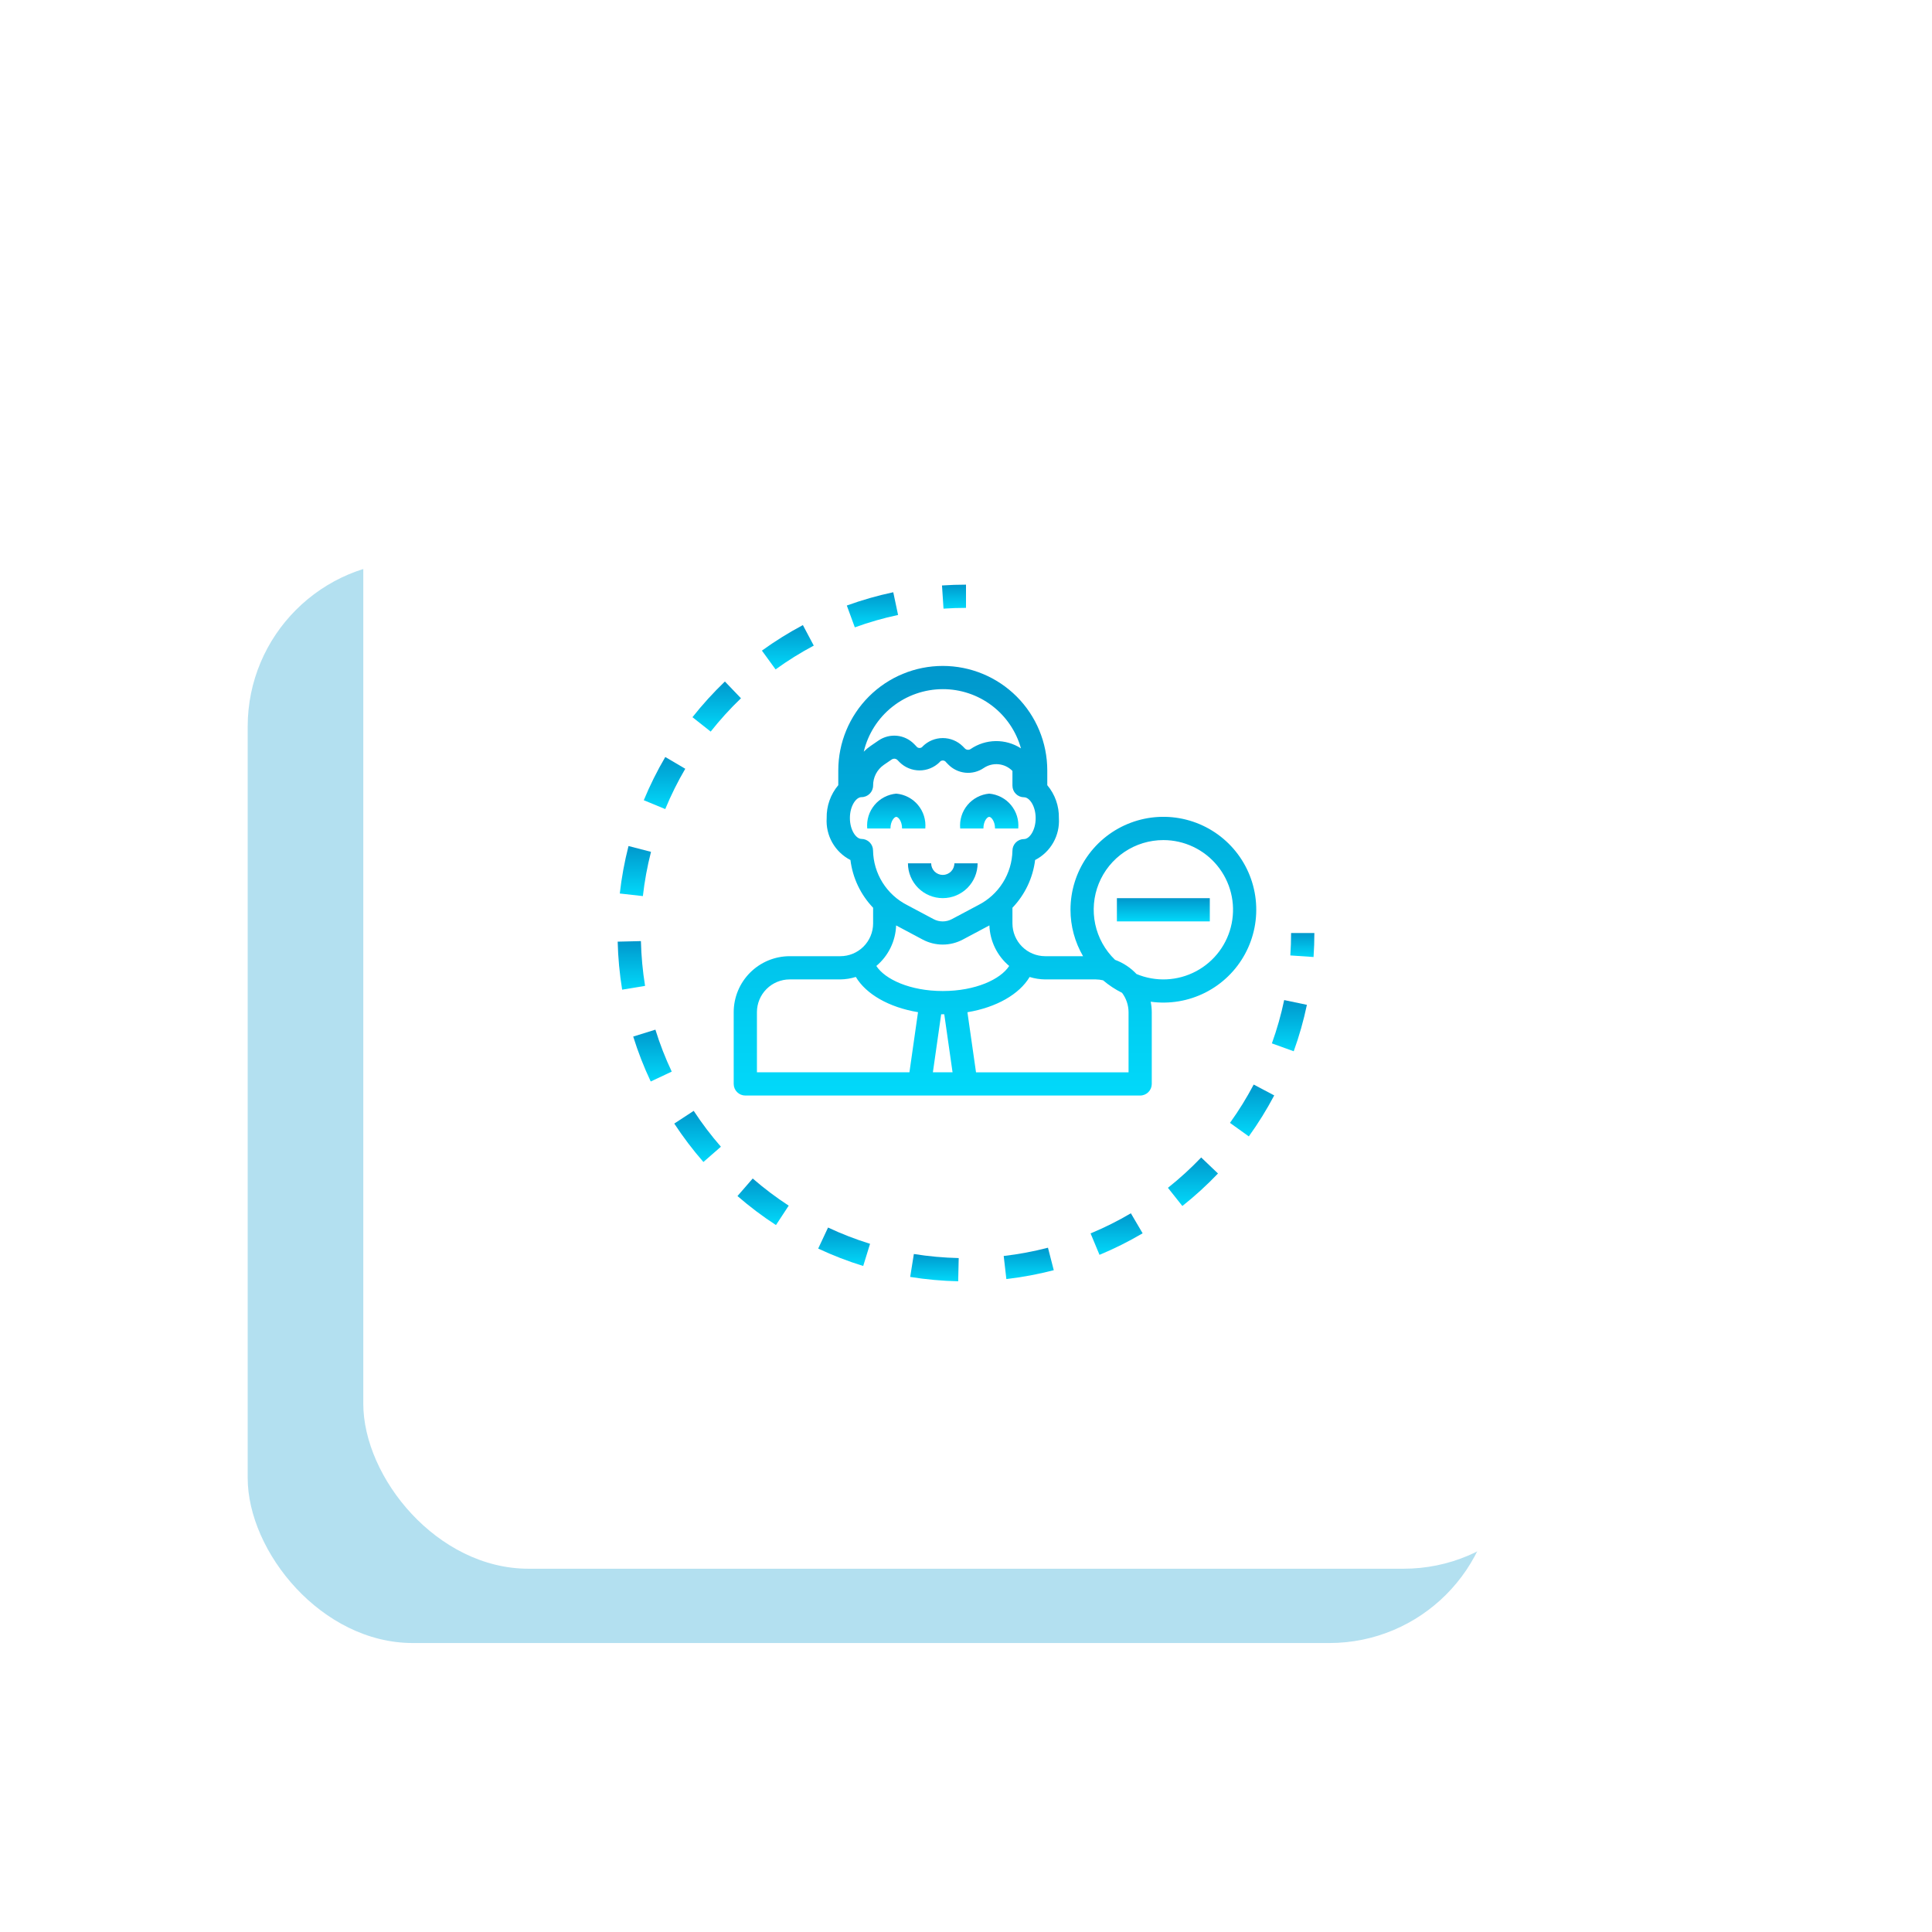 <?xml version="1.0" encoding="UTF-8"?>
<svg xmlns="http://www.w3.org/2000/svg" width="234" height="234" viewBox="0 0 234 234" fill="none">
  <rect x="30" y="68" width="151" height="131" rx="20" fill="#0097CC" fill-opacity="0.3"></rect>
  <g filter="url(#filter0_d_81_12)">
    <rect x="44" y="40" width="146" height="146" rx="20" fill="white"></rect>
  </g>
  <path d="M108.554 98.938C108.803 98.938 109.257 99.472 109.257 100.344H112.07C112.117 99.836 112.063 99.323 111.912 98.836C111.761 98.349 111.515 97.896 111.188 97.504C110.862 97.112 110.461 96.788 110.009 96.552C109.557 96.315 109.062 96.17 108.554 96.125C108.046 96.17 107.551 96.315 107.099 96.551C106.647 96.788 106.246 97.112 105.919 97.504C105.592 97.896 105.346 98.348 105.195 98.836C105.044 99.323 104.991 99.836 105.038 100.344H107.851C107.851 99.475 108.306 98.938 108.554 98.938Z" fill="url(#paint0_linear_81_12)"></path>
  <path d="M119.812 98.938C120.06 98.938 120.516 99.472 120.516 100.344H123.328C123.376 99.836 123.322 99.323 123.171 98.836C123.02 98.348 122.774 97.896 122.447 97.504C122.121 97.112 121.72 96.788 121.267 96.551C120.815 96.315 120.321 96.17 119.812 96.125C119.304 96.17 118.81 96.315 118.358 96.552C117.906 96.788 117.505 97.112 117.178 97.504C116.851 97.896 116.605 98.349 116.454 98.836C116.303 99.323 116.249 99.836 116.297 100.344H119.109C119.109 99.475 119.558 98.938 119.812 98.938Z" fill="url(#paint1_linear_81_12)"></path>
  <path d="M114.188 108.781C115.306 108.781 116.379 108.337 117.171 107.546C117.962 106.754 118.406 105.681 118.406 104.562H115.594C115.594 104.935 115.446 105.293 115.182 105.557C114.918 105.821 114.56 105.969 114.188 105.969C113.815 105.969 113.457 105.821 113.193 105.557C112.929 105.293 112.781 104.935 112.781 104.562H109.969C109.969 105.681 110.413 106.754 111.204 107.546C111.996 108.337 113.069 108.781 114.188 108.781Z" fill="url(#paint2_linear_81_12)"></path>
  <path d="M101.773 115.812H95.645C93.847 115.814 92.124 116.529 90.852 117.8C89.581 119.071 88.866 120.794 88.864 122.592V131.283C88.864 131.656 89.012 132.013 89.276 132.277C89.539 132.541 89.897 132.689 90.27 132.689H138.094C138.467 132.689 138.824 132.541 139.088 132.277C139.352 132.013 139.5 131.656 139.5 131.283V122.592C139.497 122.167 139.453 121.743 139.371 121.326C141.64 121.639 143.951 121.252 145.994 120.215C148.037 119.179 149.716 117.544 150.804 115.528C151.893 113.513 152.341 111.213 152.087 108.936C151.833 106.659 150.891 104.514 149.385 102.787C147.879 101.061 145.882 99.835 143.661 99.274C141.44 98.713 139.1 98.844 136.955 99.648C134.81 100.453 132.962 101.893 131.658 103.777C130.353 105.66 129.655 107.897 129.656 110.188C129.657 112.164 130.182 114.105 131.178 115.812H126.588C125.538 115.81 124.531 115.392 123.789 114.649C123.046 113.906 122.628 112.9 122.625 111.85V109.944C124.139 108.363 125.102 106.335 125.371 104.163C126.294 103.69 127.057 102.958 127.569 102.056C128.08 101.155 128.317 100.124 128.25 99.089C128.282 97.633 127.782 96.214 126.844 95.1V93.312C126.844 89.956 125.51 86.737 123.137 84.363C120.763 81.99 117.544 80.656 114.188 80.656C110.831 80.656 107.612 81.99 105.238 84.363C102.865 86.737 101.531 89.956 101.531 93.312V95.098C100.593 96.213 100.093 97.632 100.125 99.089C100.058 100.124 100.295 101.155 100.806 102.056C101.318 102.958 102.081 103.69 103.004 104.163C103.273 106.335 104.236 108.363 105.75 109.944V111.85C105.747 112.902 105.327 113.911 104.581 114.654C103.836 115.397 102.826 115.814 101.773 115.812ZM91.678 122.592C91.679 121.54 92.097 120.532 92.841 119.788C93.585 119.044 94.593 118.626 95.645 118.625H101.773C102.412 118.616 103.046 118.515 103.656 118.325C104.906 120.422 107.681 122.01 111.188 122.593L110.149 129.876H91.678V122.592ZM112.989 129.876L113.993 122.845H114.368L115.372 129.876H112.989ZM140.906 101.75C142.155 101.75 143.388 102.027 144.517 102.562C145.645 103.096 146.641 103.874 147.432 104.84C148.224 105.806 148.791 106.936 149.093 108.147C149.395 109.359 149.424 110.623 149.178 111.847C148.933 113.071 148.419 114.226 147.673 115.227C146.927 116.229 145.968 117.052 144.865 117.638C143.763 118.224 142.544 118.558 141.296 118.616C140.049 118.674 138.804 118.454 137.652 117.972C136.932 117.205 136.042 116.616 135.053 116.253C133.841 115.087 133.005 113.585 132.653 111.94C132.302 110.296 132.45 108.583 133.079 107.024C133.709 105.464 134.791 104.128 136.185 103.188C137.58 102.249 139.224 101.748 140.906 101.75ZM132.716 118.625C133.016 118.627 133.315 118.664 133.606 118.735C134.306 119.332 135.077 119.84 135.901 120.249C136.409 120.927 136.685 121.751 136.688 122.598V129.882H118.214L117.173 122.599C120.68 122.015 123.455 120.428 124.705 118.331C125.315 118.519 125.949 118.618 126.588 118.625H132.716ZM114.188 83.469C116.333 83.464 118.421 84.163 120.132 85.458C121.842 86.754 123.08 88.574 123.657 90.641C122.747 90.052 121.683 89.746 120.599 89.76C119.515 89.774 118.459 90.107 117.564 90.718C117.456 90.793 117.325 90.826 117.194 90.812C117.064 90.798 116.943 90.737 116.854 90.641L116.601 90.382C115.957 89.749 115.09 89.394 114.188 89.394C113.285 89.394 112.418 89.749 111.774 90.382C111.731 90.448 111.671 90.502 111.602 90.539C111.532 90.576 111.454 90.596 111.375 90.596C111.296 90.596 111.218 90.576 111.148 90.539C111.079 90.502 111.019 90.448 110.976 90.382L110.721 90.12C110.169 89.552 109.434 89.196 108.645 89.116C107.857 89.037 107.065 89.239 106.411 89.686L105.46 90.337C105.157 90.544 104.875 90.779 104.617 91.04C105.13 88.886 106.353 86.968 108.089 85.595C109.825 84.221 111.974 83.472 114.188 83.469ZM104.344 101.609C103.68 101.609 102.938 100.529 102.938 99.078C102.938 97.627 103.68 96.547 104.344 96.547C104.717 96.547 105.074 96.399 105.338 96.135C105.602 95.871 105.75 95.514 105.75 95.141C105.746 94.649 105.863 94.165 106.089 93.728C106.316 93.293 106.645 92.918 107.049 92.639L108 91.988C108.091 91.924 108.199 91.891 108.309 91.891C108.384 91.891 108.458 91.907 108.526 91.936C108.595 91.966 108.657 92.009 108.709 92.062L108.963 92.324C109.607 92.957 110.474 93.311 111.376 93.311C112.279 93.311 113.146 92.957 113.79 92.324C113.833 92.258 113.893 92.204 113.962 92.166C114.032 92.128 114.11 92.109 114.19 92.109C114.269 92.109 114.347 92.128 114.417 92.166C114.487 92.204 114.546 92.258 114.59 92.324L114.841 92.583C115.393 93.152 116.129 93.508 116.918 93.588C117.707 93.667 118.499 93.465 119.153 93.017C119.682 92.661 120.319 92.502 120.954 92.567C121.588 92.633 122.18 92.919 122.625 93.376V95.157C122.625 95.531 122.773 95.888 123.037 96.152C123.301 96.416 123.658 96.564 124.031 96.564C124.695 96.564 125.438 97.644 125.438 99.095C125.438 100.546 124.695 101.626 124.031 101.626C123.658 101.626 123.301 101.774 123.037 102.038C122.773 102.302 122.625 102.66 122.625 103.033C122.597 104.404 122.197 105.742 121.467 106.903C120.737 108.065 119.705 109.006 118.481 109.625L115.29 111.322C114.948 111.504 114.567 111.6 114.18 111.6C113.793 111.6 113.411 111.504 113.07 111.322L109.88 109.625C108.655 109.003 107.622 108.06 106.893 106.895C106.164 105.731 105.766 104.389 105.742 103.016C105.742 102.643 105.593 102.285 105.33 102.021C105.066 101.758 104.708 101.609 104.335 101.609H104.344ZM108.563 112.1L111.75 113.797C112.499 114.196 113.334 114.405 114.183 114.405C115.031 114.405 115.866 114.196 116.615 113.797L119.804 112.1L119.834 112.082C119.867 113.023 120.098 113.946 120.511 114.793C120.924 115.639 121.51 116.389 122.231 116.995C121.196 118.6 118.177 120.031 114.188 120.031C110.198 120.031 107.172 118.594 106.14 116.995C106.861 116.39 107.447 115.639 107.86 114.793C108.273 113.947 108.504 113.023 108.537 112.082L108.563 112.1Z" fill="url(#paint3_linear_81_12)"></path>
  <path d="M156.282 115.721L159.095 115.912C159.161 114.949 159.193 113.97 159.193 113.004H156.375C156.375 113.908 156.344 114.828 156.282 115.721Z" fill="url(#paint4_linear_81_12)"></path>
  <path d="M100.292 148.678L99.097 151.225C100.863 152.054 102.686 152.759 104.55 153.334L105.379 150.647C103.64 150.109 101.94 149.451 100.292 148.678Z" fill="url(#paint5_linear_81_12)"></path>
  <path d="M87.314 138.888C86.117 137.518 85.017 136.067 84.021 134.545L81.666 136.085C82.734 137.715 83.913 139.27 85.195 140.738L87.314 138.888Z" fill="url(#paint6_linear_81_12)"></path>
  <path d="M121.888 154.916C123.824 154.692 125.743 154.334 127.63 153.845L126.927 151.122C125.165 151.579 123.375 151.913 121.567 152.123L121.888 154.916Z" fill="url(#paint7_linear_81_12)"></path>
  <path d="M132.089 149.388L133.169 151.985C134.969 151.237 136.714 150.365 138.393 149.375L136.969 146.952C135.4 147.876 133.77 148.69 132.089 149.388Z" fill="url(#paint8_linear_81_12)"></path>
  <path d="M143.205 146.069C144.733 144.858 146.174 143.542 147.52 142.132L145.485 140.19C144.229 141.507 142.883 142.735 141.458 143.866L143.205 146.069Z" fill="url(#paint9_linear_81_12)"></path>
  <path d="M110.685 151.883L110.24 154.66C112.164 154.968 114.106 155.144 116.054 155.187L116.116 152.375C114.296 152.334 112.482 152.17 110.685 151.883Z" fill="url(#paint10_linear_81_12)"></path>
  <path d="M75.068 108.219L77.864 108.534C78.068 106.726 78.397 104.935 78.848 103.173L76.124 102.47C75.64 104.36 75.287 106.28 75.068 108.219Z" fill="url(#paint11_linear_81_12)"></path>
  <path d="M78.815 130.99L81.359 129.791C80.582 128.146 79.921 126.448 79.381 124.711L76.694 125.546C77.274 127.408 77.982 129.227 78.815 130.99Z" fill="url(#paint12_linear_81_12)"></path>
  <path d="M86.076 88.61C87.206 87.182 88.432 85.833 89.745 84.573L87.798 82.543C86.392 83.893 85.079 85.337 83.87 86.865L86.076 88.61Z" fill="url(#paint13_linear_81_12)"></path>
  <path d="M92.282 78.801L93.937 81.078C95.41 80.011 96.956 79.048 98.562 78.195L97.243 75.71C95.521 76.626 93.863 77.659 92.282 78.801Z" fill="url(#paint14_linear_81_12)"></path>
  <path d="M95.527 146.026C94 145.032 92.543 143.933 91.167 142.739L89.321 144.863C90.792 146.141 92.35 147.315 93.984 148.378L95.527 146.026Z" fill="url(#paint15_linear_81_12)"></path>
  <path d="M77.974 96.922L80.574 97.994C81.268 96.312 82.078 94.681 82.998 93.111L80.578 91.687C79.59 93.369 78.719 95.119 77.974 96.922Z" fill="url(#paint16_linear_81_12)"></path>
  <path d="M158.289 121.703L155.537 121.127C155.163 122.908 154.665 124.66 154.048 126.372L156.693 127.328C157.356 125.493 157.889 123.613 158.289 121.703Z" fill="url(#paint17_linear_81_12)"></path>
  <path d="M151.254 137.639C152.393 136.057 153.422 134.398 154.332 132.674L151.846 131.36C150.995 132.971 150.035 134.522 148.971 136.001L151.254 137.639Z" fill="url(#paint18_linear_81_12)"></path>
  <path d="M78.13 119.408C77.839 117.614 77.67 115.802 77.625 113.984L74.812 114.052C74.859 116 75.04 117.943 75.354 119.867L78.13 119.408Z" fill="url(#paint19_linear_81_12)"></path>
  <path d="M103.534 75.985C105.244 75.364 106.994 74.862 108.774 74.484L108.19 71.732C106.28 72.138 104.4 72.675 102.565 73.341L103.534 75.985Z" fill="url(#paint20_linear_81_12)"></path>
  <path d="M114.276 73.718C115.172 73.656 116.09 73.625 117 73.625V70.812C116.034 70.812 115.057 70.845 114.093 70.911L114.276 73.718Z" fill="url(#paint21_linear_81_12)"></path>
  <path d="M146.529 108.785H135.277V111.598H146.529V108.785Z" fill="url(#paint22_linear_81_12)"></path>
  <defs>
    <filter id="filter0_d_81_12" x="0" y="0" width="234" height="234" filterUnits="userSpaceOnUse" color-interpolation-filters="sRGB">
      <feFlood flood-opacity="0" result="BackgroundImageFix"></feFlood>
      <feColorMatrix in="SourceAlpha" type="matrix" values="0 0 0 0 0 0 0 0 0 0 0 0 0 0 0 0 0 0 127 0" result="hardAlpha"></feColorMatrix>
      <feOffset dy="4"></feOffset>
      <feGaussianBlur stdDeviation="22"></feGaussianBlur>
      <feComposite in2="hardAlpha" operator="out"></feComposite>
      <feColorMatrix type="matrix" values="0 0 0 0 0 0 0 0 0 0 0 0 0 0 0 0 0 0 0.15 0"></feColorMatrix>
      <feBlend mode="normal" in2="BackgroundImageFix" result="effect1_dropShadow_81_12"></feBlend>
      <feBlend mode="normal" in="SourceGraphic" in2="effect1_dropShadow_81_12" result="shape"></feBlend>
    </filter>
    <linearGradient id="paint0_linear_81_12" x1="108.554" y1="96.125" x2="108.554" y2="100.344" gradientUnits="userSpaceOnUse">
      <stop stop-color="#0097CC"></stop>
      <stop offset="1" stop-color="#01D9FA"></stop>
    </linearGradient>
    <linearGradient id="paint1_linear_81_12" x1="119.812" y1="96.125" x2="119.812" y2="100.344" gradientUnits="userSpaceOnUse">
      <stop stop-color="#0097CC"></stop>
      <stop offset="1" stop-color="#01D9FA"></stop>
    </linearGradient>
    <linearGradient id="paint2_linear_81_12" x1="114.188" y1="104.562" x2="114.188" y2="108.781" gradientUnits="userSpaceOnUse">
      <stop stop-color="#0097CC"></stop>
      <stop offset="1" stop-color="#01D9FA"></stop>
    </linearGradient>
    <linearGradient id="paint3_linear_81_12" x1="120.51" y1="80.656" x2="120.51" y2="132.689" gradientUnits="userSpaceOnUse">
      <stop stop-color="#0097CC"></stop>
      <stop offset="1" stop-color="#01D9FA"></stop>
    </linearGradient>
    <linearGradient id="paint4_linear_81_12" x1="157.738" y1="113.004" x2="157.738" y2="115.912" gradientUnits="userSpaceOnUse">
      <stop stop-color="#0097CC"></stop>
      <stop offset="1" stop-color="#01D9FA"></stop>
    </linearGradient>
    <linearGradient id="paint5_linear_81_12" x1="102.238" y1="148.678" x2="102.238" y2="153.334" gradientUnits="userSpaceOnUse">
      <stop stop-color="#0097CC"></stop>
      <stop offset="1" stop-color="#01D9FA"></stop>
    </linearGradient>
    <linearGradient id="paint6_linear_81_12" x1="84.49" y1="134.545" x2="84.49" y2="140.738" gradientUnits="userSpaceOnUse">
      <stop stop-color="#0097CC"></stop>
      <stop offset="1" stop-color="#01D9FA"></stop>
    </linearGradient>
    <linearGradient id="paint7_linear_81_12" x1="124.599" y1="151.122" x2="124.599" y2="154.916" gradientUnits="userSpaceOnUse">
      <stop stop-color="#0097CC"></stop>
      <stop offset="1" stop-color="#01D9FA"></stop>
    </linearGradient>
    <linearGradient id="paint8_linear_81_12" x1="135.241" y1="146.952" x2="135.241" y2="151.985" gradientUnits="userSpaceOnUse">
      <stop stop-color="#0097CC"></stop>
      <stop offset="1" stop-color="#01D9FA"></stop>
    </linearGradient>
    <linearGradient id="paint9_linear_81_12" x1="144.489" y1="140.19" x2="144.489" y2="146.069" gradientUnits="userSpaceOnUse">
      <stop stop-color="#0097CC"></stop>
      <stop offset="1" stop-color="#01D9FA"></stop>
    </linearGradient>
    <linearGradient id="paint10_linear_81_12" x1="113.178" y1="151.883" x2="113.178" y2="155.187" gradientUnits="userSpaceOnUse">
      <stop stop-color="#0097CC"></stop>
      <stop offset="1" stop-color="#01D9FA"></stop>
    </linearGradient>
    <linearGradient id="paint11_linear_81_12" x1="76.958" y1="102.47" x2="76.958" y2="108.534" gradientUnits="userSpaceOnUse">
      <stop stop-color="#0097CC"></stop>
      <stop offset="1" stop-color="#01D9FA"></stop>
    </linearGradient>
    <linearGradient id="paint12_linear_81_12" x1="79.026" y1="124.711" x2="79.026" y2="130.99" gradientUnits="userSpaceOnUse">
      <stop stop-color="#0097CC"></stop>
      <stop offset="1" stop-color="#01D9FA"></stop>
    </linearGradient>
    <linearGradient id="paint13_linear_81_12" x1="86.808" y1="82.543" x2="86.808" y2="88.61" gradientUnits="userSpaceOnUse">
      <stop stop-color="#0097CC"></stop>
      <stop offset="1" stop-color="#01D9FA"></stop>
    </linearGradient>
    <linearGradient id="paint14_linear_81_12" x1="95.422" y1="75.71" x2="95.422" y2="81.078" gradientUnits="userSpaceOnUse">
      <stop stop-color="#0097CC"></stop>
      <stop offset="1" stop-color="#01D9FA"></stop>
    </linearGradient>
    <linearGradient id="paint15_linear_81_12" x1="92.424" y1="142.739" x2="92.424" y2="148.378" gradientUnits="userSpaceOnUse">
      <stop stop-color="#0097CC"></stop>
      <stop offset="1" stop-color="#01D9FA"></stop>
    </linearGradient>
    <linearGradient id="paint16_linear_81_12" x1="80.486" y1="91.687" x2="80.486" y2="97.994" gradientUnits="userSpaceOnUse">
      <stop stop-color="#0097CC"></stop>
      <stop offset="1" stop-color="#01D9FA"></stop>
    </linearGradient>
    <linearGradient id="paint17_linear_81_12" x1="156.168" y1="121.127" x2="156.168" y2="127.328" gradientUnits="userSpaceOnUse">
      <stop stop-color="#0097CC"></stop>
      <stop offset="1" stop-color="#01D9FA"></stop>
    </linearGradient>
    <linearGradient id="paint18_linear_81_12" x1="151.652" y1="131.36" x2="151.652" y2="137.639" gradientUnits="userSpaceOnUse">
      <stop stop-color="#0097CC"></stop>
      <stop offset="1" stop-color="#01D9FA"></stop>
    </linearGradient>
    <linearGradient id="paint19_linear_81_12" x1="76.471" y1="113.984" x2="76.471" y2="119.867" gradientUnits="userSpaceOnUse">
      <stop stop-color="#0097CC"></stop>
      <stop offset="1" stop-color="#01D9FA"></stop>
    </linearGradient>
    <linearGradient id="paint20_linear_81_12" x1="105.669" y1="71.732" x2="105.669" y2="75.985" gradientUnits="userSpaceOnUse">
      <stop stop-color="#0097CC"></stop>
      <stop offset="1" stop-color="#01D9FA"></stop>
    </linearGradient>
    <linearGradient id="paint21_linear_81_12" x1="115.547" y1="70.812" x2="115.547" y2="73.718" gradientUnits="userSpaceOnUse">
      <stop stop-color="#0097CC"></stop>
      <stop offset="1" stop-color="#01D9FA"></stop>
    </linearGradient>
    <linearGradient id="paint22_linear_81_12" x1="140.903" y1="108.785" x2="140.903" y2="111.598" gradientUnits="userSpaceOnUse">
      <stop stop-color="#0097CC"></stop>
      <stop offset="1" stop-color="#01D9FA"></stop>
    </linearGradient>
  </defs>
</svg>
